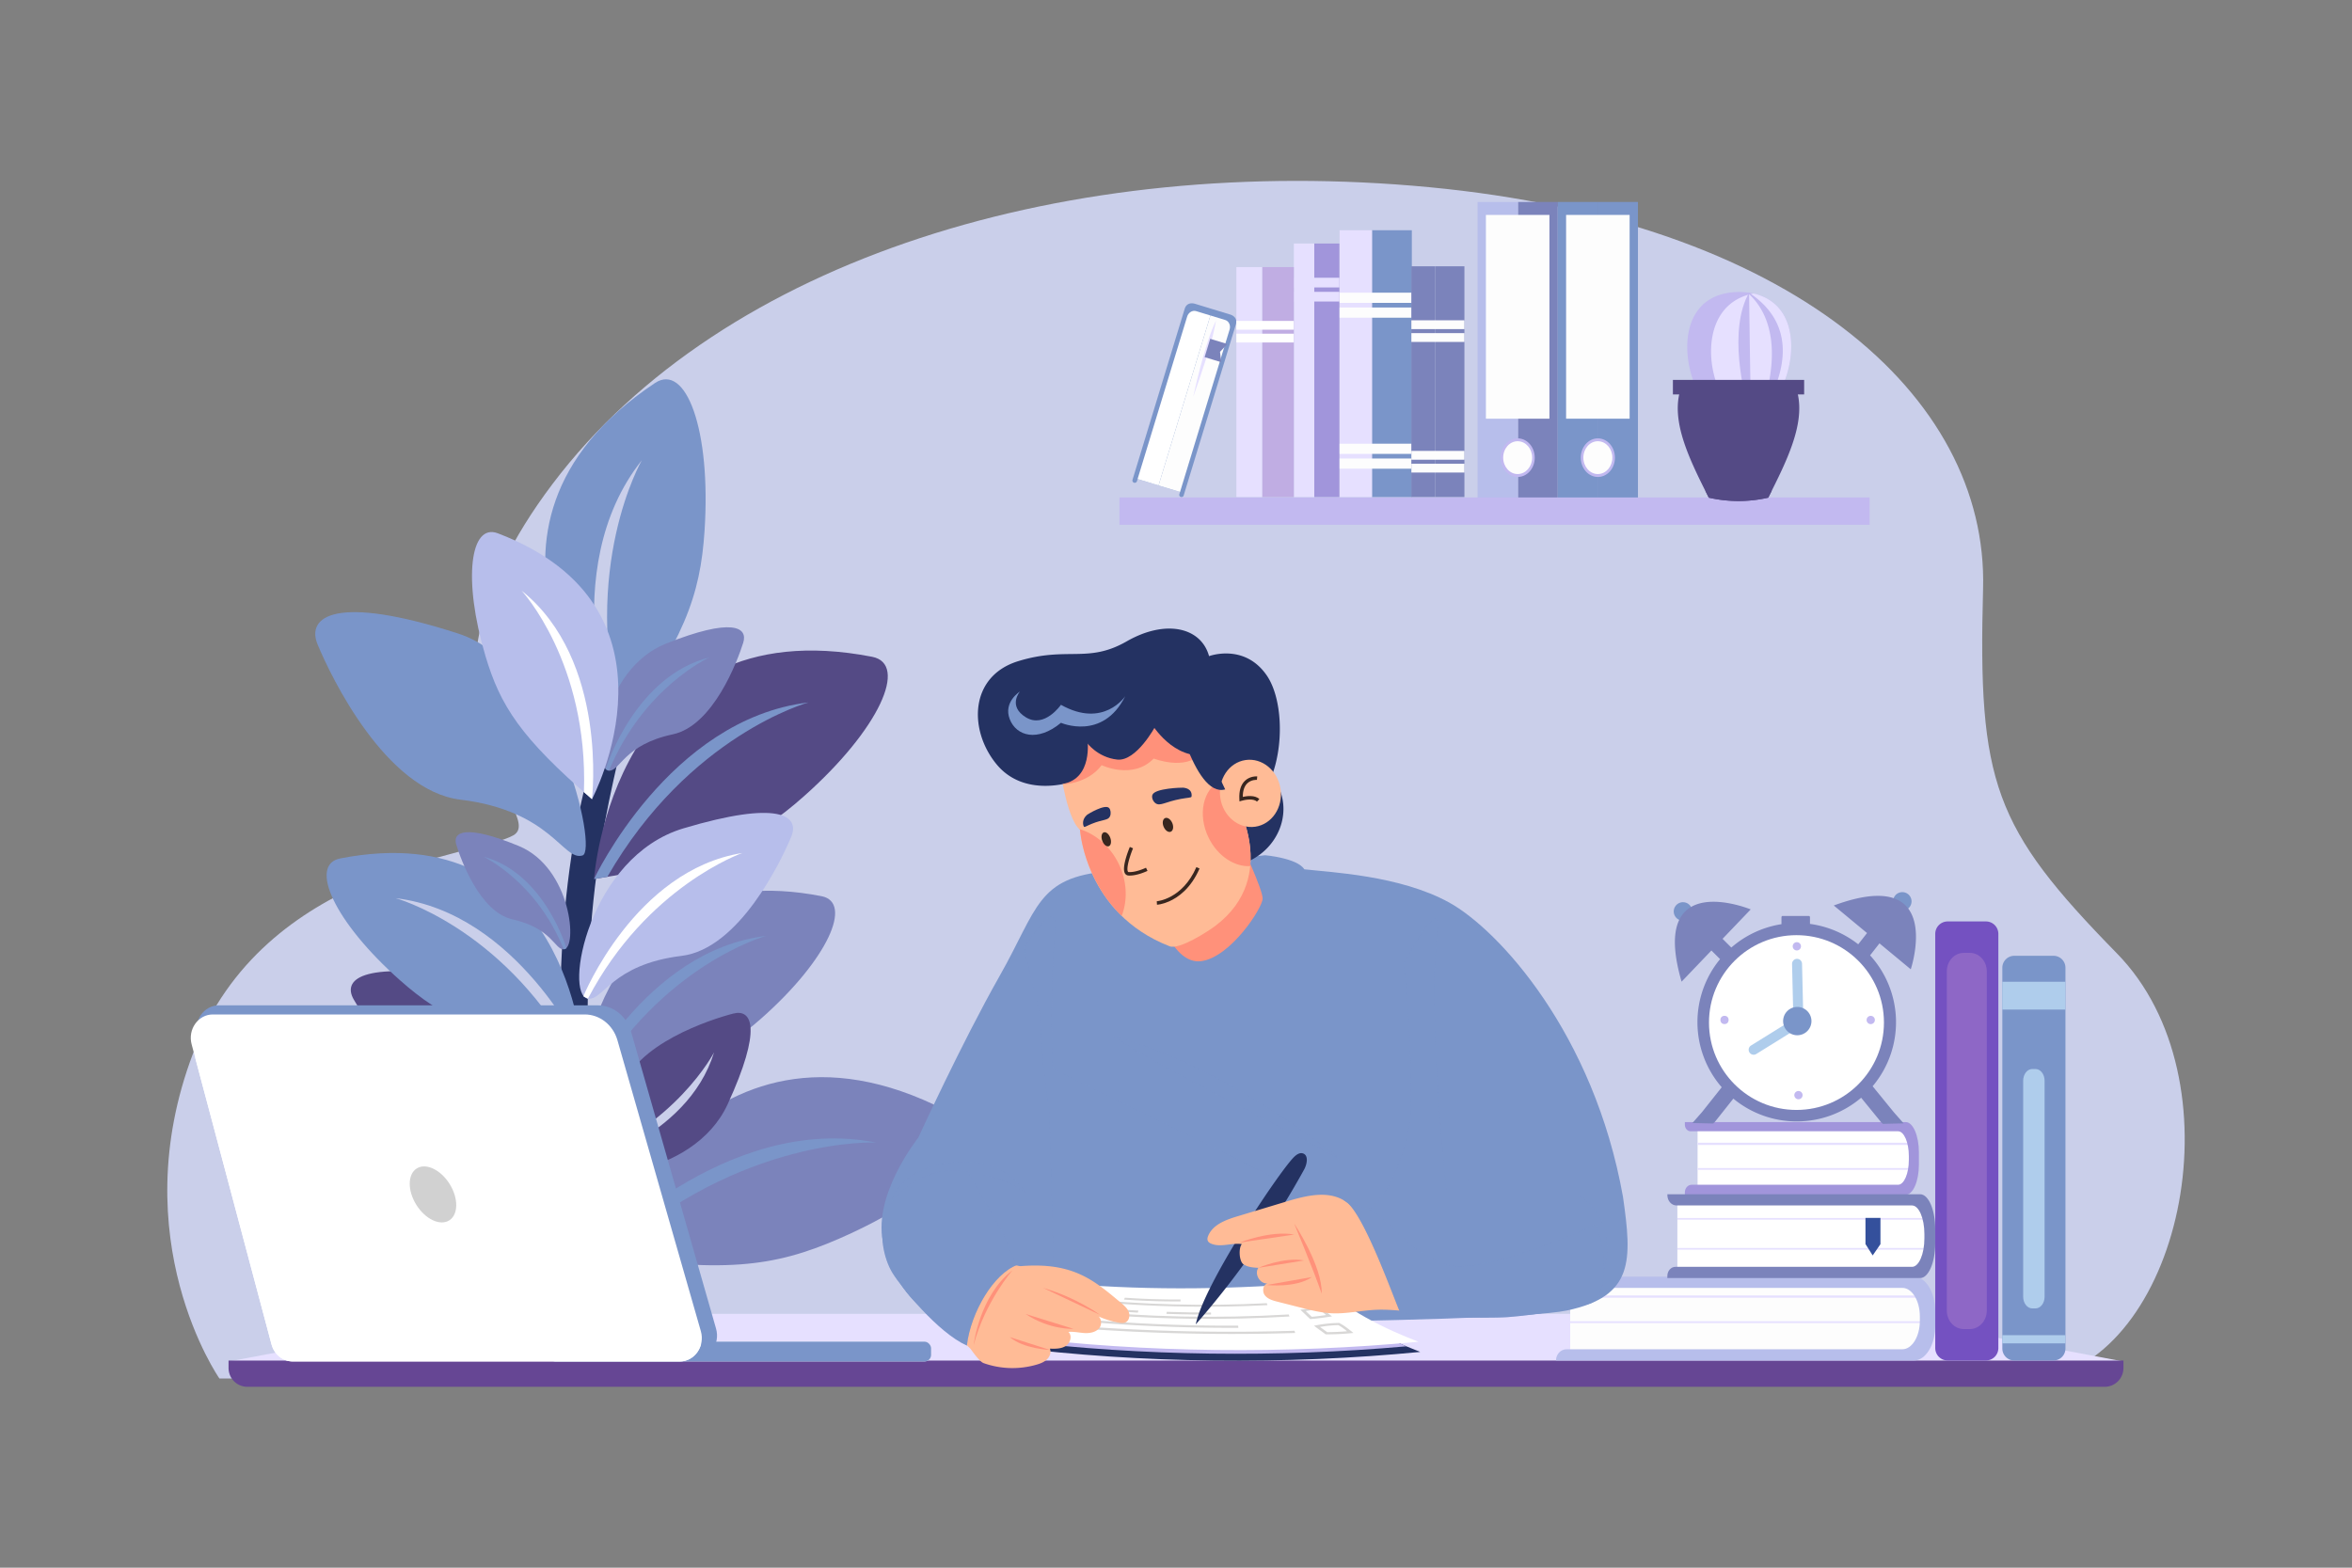 <svg xmlns="http://www.w3.org/2000/svg" viewBox="0 0 4680 3120"><rect x="0" y="0" width="4680" height="3120" fill="#808080" stroke="none"/><defs><style>.cls-1{isolation:isolate;}.cls-2,.cls-5{fill:#fff;}.cls-2{opacity:0;}.cls-3{fill:#cacfea;}.cls-20,.cls-4{fill:#7a95c9;}.cls-6{fill:#fdfdfd;}.cls-7{fill:#e6e0ff;}.cls-8{fill:#7b83bb;}.cls-9{fill:#a195db;}.cls-10{fill:#c0ade3;}.cls-11{fill:#b7beeb;}.cls-12{fill:#c2b9f0;}.cls-13{fill:#544a85;}.cls-14,.cls-21{fill:#243262;}.cls-15{fill:#664694;}.cls-16{fill:#7451c1;}.cls-17{fill:#8e67c6;}.cls-18{fill:#afcdec;}.cls-19{fill:#34509c;}.cls-20{opacity:0.3;}.cls-20,.cls-21{mix-blend-mode:multiply;}.cls-22{fill:#d8d7d6;}.cls-23{fill:#ffbb96;}.cls-24{fill:#ff917a;}.cls-25{fill:#38261f;}.cls-26{fill:#e0e7f3;}.cls-27{fill:#d1d1d1;}</style></defs><title>11</title><g class="cls-1"><g id="_11" data-name="11"><rect id="_01" data-name="01" class="cls-2" width="4680" height="3120"></rect><path class="cls-3" d="M3945.92,1171.56c10.44-386.45-386.45-731.11-1101.89-799s-1404.78,141-1744.22,590.11-5.23,658-78.34,699.78-496.11,62.66-637.11,433.44,52.22,647.56,52.22,647.56H4071.25c271.56-57.45,386.44-595.34,141-846S3935.47,1558,3945.92,1171.56Z"></path><g id="_8" data-name="8"><g id="_6" data-name="6"><path class="cls-4" d="M2447.55,625.87,2378,604.66c-8.89-2.71-17.59-.23-20.65,9.76l-103.8,340.22a4.69,4.69,0,0,0,2.76,6l.47.14a4.69,4.69,0,0,0,5.64-3.43l1.21-4,84.39,25.75-1.18,3.86a4.52,4.52,0,1,0,8.58,2.62l103.77-340.11C2462.28,635.5,2456.44,628.58,2447.55,625.87Z"></path><path class="cls-5" d="M2362.2,630.05l-98.64,323.29,41.73,12.74,103.19-338.21L2380,619.19C2372.72,617,2364.7,621.85,2362.2,630.05Z"></path><path class="cls-6" d="M2438,636.87l-29.49-9L2305.29,966.08l42.77,13,98.63-323.29C2449.19,647.63,2445.27,639.1,2438,636.87Z"></path><path class="cls-7" d="M2419.67,638.25c-22.81,44.31-45.34,151.39-45.34,151.39C2413.16,679,2413.78,665.88,2419.67,638.25Z"></path><polygon class="cls-8" points="2408.11 674.29 2396.98 710.77 2429.96 720.83 2427.59 700.17 2442.22 684.69 2408.11 674.29"></polygon><rect class="cls-9" x="2615.16" y="484.65" width="50.02" height="504.65"></rect><rect class="cls-7" x="2574.49" y="484.65" width="40.66" height="504.65"></rect><rect class="cls-7" x="2574.49" y="552.78" width="90.68" height="19.27"></rect><rect class="cls-7" x="2574.49" y="580.82" width="90.68" height="19.27"></rect><rect class="cls-10" x="2511.4" y="531.59" width="63.07" height="457.7"></rect><rect class="cls-7" x="2460.13" y="531.59" width="51.27" height="457.7"></rect><rect class="cls-5" x="2460.13" y="638.68" width="114.34" height="17.47"></rect><rect class="cls-5" x="2460.13" y="664.12" width="114.34" height="17.48"></rect><rect class="cls-4" x="2729.99" y="458.24" width="79.25" height="531.06"></rect><rect class="cls-7" x="2665.56" y="458.24" width="64.43" height="531.06"></rect><rect class="cls-6" x="2665.56" y="582.49" width="143.68" height="20.28"></rect><rect class="cls-6" x="2665.56" y="612.01" width="143.68" height="20.27"></rect><rect class="cls-6" x="2665.56" y="883.03" width="143.68" height="20.28"></rect><rect class="cls-6" x="2665.56" y="912.54" width="143.68" height="20.27"></rect><rect class="cls-8" x="2855.67" y="529.98" width="58.21" height="459.31"></rect><rect class="cls-8" x="2808.35" y="529.98" width="47.32" height="459.31"></rect><rect class="cls-6" x="2808.35" y="637.45" width="105.53" height="17.53"></rect><rect class="cls-6" x="2808.35" y="662.98" width="105.53" height="17.53"></rect><rect class="cls-6" x="2808.35" y="897.38" width="105.53" height="17.53"></rect><rect class="cls-6" x="2808.35" y="922.91" width="105.53" height="17.53"></rect></g><g id="_7" data-name="7"><polygon class="cls-11" points="2940.08 410.57 2940.08 990.33 3020.9 990.33 3020.9 501.99 3020.9 401.95 2940.08 401.95 2940.08 410.57"></polygon><polygon class="cls-8" points="3020.9 501.99 3020.9 990.33 3099.64 990.33 3099.64 591.07 3099.64 401.95 3020.9 401.95 3020.9 501.99"></polygon><polygon class="cls-6" points="2956.66 427.74 2956.66 429.32 2956.66 833.27 3020.9 833.27 3083.06 833.27 3083.06 572.32 3083.06 427.74 3020.9 427.74 2956.66 427.74"></polygon><path class="cls-12" d="M3021.08,872.43h-.26c-.32,0-.64,0-1,0-18.72,0-34,17.23-34,38.4s15.23,38.41,34,38.41c.32,0,.64,0,1,0l.26,0c18.35-.73,32.72-17.58,32.72-38.34S3039.43,873.17,3021.08,872.43Z"></path><path class="cls-6" d="M3020.9,878.16c-.35,0-.69-.06-1-.06-16,0-28.89,14.63-28.89,32.67s12.93,32.68,28.89,32.68c.35,0,.69-.05,1-.06,15.46-.62,27.84-15,27.84-32.62S3036.36,878.78,3020.9,878.16Z"></path><polygon class="cls-4" points="3099.64 591.07 3099.64 990.33 3180.45 990.33 3180.45 682.49 3180.45 401.95 3099.64 401.95 3099.64 591.07"></polygon><polygon class="cls-4" points="3180.45 682.49 3180.45 990.33 3259.19 990.33 3259.19 771.57 3259.19 401.95 3180.45 401.95 3180.45 682.49"></polygon><polygon class="cls-6" points="3116.21 427.74 3116.21 609.82 3116.21 833.27 3180.45 833.27 3242.61 833.27 3242.61 752.82 3242.61 427.74 3180.45 427.74 3116.21 427.74"></polygon><path class="cls-12" d="M3180.63,872.43h-.26c-.32,0-.63,0-1,0-18.72,0-33.95,17.23-33.95,38.4s15.23,38.41,33.95,38.41c.33,0,.64,0,1,0l.26,0c18.35-.73,32.73-17.58,32.73-38.34S3199,873.17,3180.63,872.43Z"></path><path class="cls-6" d="M3180.45,878.16c-.35,0-.69-.06-1-.06-15.95,0-28.88,14.63-28.88,32.67s12.93,32.68,28.88,32.68c.35,0,.69-.05,1-.06,15.47-.62,27.85-15,27.85-32.62S3195.92,878.78,3180.45,878.16Z"></path></g><g id="_8-2" data-name="8"><rect class="cls-12" x="2227.55" y="990.02" width="1492.65" height="54.39"></rect></g><g id="_14" data-name="14"><path class="cls-12" d="M3503.22,588.31a80.68,80.68,0,0,0-13.95-4.2,61.1,61.1,0,0,0-8.88-1.53h-.1a25.52,25.52,0,0,0-2.58-.39,5.36,5.36,0,0,0-1.24-.09,102.4,102.4,0,0,0-14.62-1c-25.13,0-44.92,5.55-60.2,15.1A79,79,0,0,0,3383.77,611c-44.52,48.73-26.37,144.29,6.31,185.48,19.4,24.46,46.93,36,69.47,36a55,55,0,0,0,7.84-.47,72.08,72.08,0,0,0,12.33-2.3,91.15,91.15,0,0,0,18.34-7.26c2.11-1.15,4.21-2.3,6.31-3.63v-.1a59.5,59.5,0,0,0,6.22-4.11,107.3,107.3,0,0,0,19.2-18.15C3569.92,746.94,3590.18,621,3503.22,588.31Z"></path><path class="cls-7" d="M3503.22,588.31a80.68,80.68,0,0,0-13.95-4.2c-1.72.28-3.43.66-5.16,1l-3.24.85c-.19.1-.39.1-.58.2-98.23,26.85-85.53,159.58-47.11,210.61a91.16,91.16,0,0,0,38.61,30,77.35,77.35,0,0,0,7.93,2.87,91.15,91.15,0,0,0,18.34-7.26c2.11-1.15,4.21-2.3,6.31-3.63v-.1a59.5,59.5,0,0,0,6.22-4.11,107.3,107.3,0,0,0,19.2-18.15C3569.92,746.94,3590.18,621,3503.22,588.31Z"></path><path class="cls-12" d="M3484.43,832.46c-1.31-35-4.14-249.88-4.14-249.88C3438.82,655.82,3468,781.67,3484.43,832.46Z"></path><path class="cls-12" d="M3484.11,585.16c-1.24-.86-2.48-1.73-3.72-2.58h-.1a25.52,25.52,0,0,0-2.58-.39,5.36,5.36,0,0,0-1.24-.09c1.43,1.14,2.86,2.48,4.4,3.91,31,28.86,69.66,95.18,23.5,232.69a59.5,59.5,0,0,0,6.22-4.11C3540.4,762.89,3587,656.44,3484.11,585.16Z"></path><path class="cls-13" d="M3574.12,773.47H3344.36c-15.12,46.45.45,99.22,25.87,155.61,9,20,19.31,40.54,29.88,61.37a265,265,0,0,0,118.33,0c37.88-74.69,72-145.1,58.9-205.59A114.15,114.15,0,0,0,3574.12,773.47Z"></path><path class="cls-13" d="M3393,976.33q3.53,7,7.14,14.12a265,265,0,0,0,118.34,0c2.39-4.72,4.78-9.43,7.13-14.12A341.69,341.69,0,0,1,3393,976.33Z"></path><rect class="cls-13" x="3328.74" y="756.07" width="261.14" height="28.92"></rect></g></g><path class="cls-4" d="M673.68,2272.25c-56.43,24.71,14.44,119.95,161.78,201.21,94.79,52.31,171.68,69.75,368.44,57.09C1203.9,2530.55,1074.79,2096.44,673.68,2272.25Z"></path><path class="cls-8" d="M793.14,2322.94s204.92,9.24,388.4,208.93l22.36-1.32S1024.63,2299.26,793.14,2322.94Z"></path><path class="cls-14" d="M1230.05,1365c-226.71,521.89-49.66,1277-49.66,1277h42.24c-97.27-645.48-41-917.81,7.42-1131.07S1230.05,1365,1230.05,1365Z"></path><path class="cls-4" d="M1303.23,762.3C865.49,1054.14,1221,1466,1221,1466c140.25-190.82,172.42-279.88,180.92-409.69C1415.18,854.7,1364.77,721.3,1303.23,762.3Z"></path><path class="cls-3" d="M1221,1466l15.75-21.74c-83.15-315,40.35-528.24,40.35-528.24C1103.09,1134.87,1221,1466,1221,1466Z"></path><path class="cls-13" d="M1735.36,1307.13C1219,1206.65,1182,1749.41,1182,1749.41c233.88-36.92,319.43-77.63,416.78-163.93C1750.05,1451.54,1808,1321.28,1735.36,1307.13Z"></path><path class="cls-4" d="M1182,1749.41l26.48-4.37C1371,1462.68,1608.72,1398,1608.72,1398,1331.11,1431.12,1182,1749.41,1182,1749.41Z"></path><path class="cls-8" d="M1634.63,1783.56c-449.95-87.53-482.21,385.36-482.21,385.36,203.86-32.18,278.35-67.66,363.24-142.81C1647.33,1909.42,1697.82,1795.9,1634.63,1783.56Z"></path><path class="cls-4" d="M1152.42,2168.92l23.1-3.8c141.57-246,348.73-302.44,348.73-302.44C1282.36,1891.64,1152.42,2168.92,1152.42,2168.92Z"></path><path class="cls-8" d="M1905.31,2222.34C1403.3,1944,1182,2494.66,1182,2494.66c255.17,40.6,357.63,27.15,487.73-29.53C1871.73,2377.1,1975.85,2261.48,1905.31,2222.34Z"></path><path class="cls-4" d="M1182,2494.66l29,4.5c263.75-238.26,532.29-225.26,532.29-225.26C1444,2214.75,1182,2494.66,1182,2494.66Z"></path><path class="cls-11" d="M1359.9,1648.59c-189.08,56.55-238.5,332-190.07,338.91,30.85,4.41,47.11-68.19,186.45-85.14,114.09-13.94,197.75-187.94,218.13-237.1C1592,1622.9,1549.08,1592.08,1359.9,1648.59Z"></path><path class="cls-5" d="M1160.75,1982.84l9.08,4.66C1287.14,1763.72,1477,1697.64,1477,1697.64,1262.8,1731.79,1160.75,1982.84,1160.75,1982.84Z"></path><path class="cls-8" d="M1325.34,1280.85c-130.76,52.14-148.5,251.09-113.6,252.9,22.19,1.2,29.12-51.44,127.13-72.31,80.19-17.07,128.7-146.1,140-182.32C1488.69,1247.89,1456.27,1228.71,1325.34,1280.85Z"></path><path class="cls-4" d="M1205.13,1530.52c.37.37.74.71,1.13,1l5.48,2.2c69.21-166.48,200-225.43,200-225.43C1266.31,1345,1208.53,1519.87,1205.13,1530.52Z"></path><path class="cls-13" d="M1459.15,2017.16c-43.23,11.18-197.5,60.43-222.42,153.57-30.35,113.81-92.56,118.76-92.48,144.95.08,41.05,234.71,32.14,303.77-118.3S1496.44,2007.59,1459.15,2017.16Z"></path><path class="cls-3" d="M1144.25,2315.68l2.81,8s220.43-55.44,273.81-229.34C1420.87,2094.38,1343.82,2244.36,1144.25,2315.68Z"></path><path class="cls-13" d="M914.33,1944.47c-195-31-233.39,5.2-210.37,44.88,26.56,46,132.57,207.45,247.49,206.13,140.41-1.61,166.07,68.23,196.1,59.77C1194.58,2242,1109.19,1975.5,914.33,1944.47Z"></path><path class="cls-4" d="M804.77,2008.54s196.92,40.38,342.78,246.71l8.34-5.81S1021.49,2014.06,804.77,2008.54Z"></path><path class="cls-4" d="M911.52,1260.81c-244.86-79.16-302.52-33.54-279.59,21.69,26.4,64.06,135.55,290.89,284.29,309,181.67,22.1,204.19,123.12,243,111C1190.12,1692.94,1109.11,1324.7,911.52,1260.81Z"></path><path class="cls-4" d="M677,1708.44c-63.2,12.3-12.71,125.82,119,242.55,84.89,75.12,159.31,110.59,363.17,142.77C1159.19,2093.76,1126.93,1620.87,677,1708.44Z"></path><path class="cls-3" d="M787.36,1787.56S994.6,1844,1136.17,2090l23,3.8S1029.25,1816.48,787.36,1787.56Z"></path><path class="cls-11" d="M990.56,1061.36c-54.78-20.83-70.21,91-24.51,244.49,29.46,98.75,69.88,162,211.86,284.66C1177.91,1590.51,1380.12,1209.82,990.56,1061.36Z"></path><path class="cls-5" d="M1037.83,1175.46s133,143,124.08,401l16,14S1210.75,1314,1037.83,1175.46Z"></path><path class="cls-8" d="M1032.14,1683.62c-105.52-43.4-131.92-28.22-124.33-2.85,8.91,29.45,46.94,134.22,111.71,148.87,79.11,17.82,84.23,60.51,102.21,59.72C1149.94,1888.25,1137.49,1727,1032.14,1683.62Z"></path><path class="cls-4" d="M962,1705s105.27,49,159.72,184.34l5.45-2.14S1083.12,1737,962,1705Z"></path><path class="cls-4" d="M1087.49,2312.43c-105.43-43.4-131.91-28.22-124.24-2.85,8.83,29.45,46.86,134.22,111.62,148.87,79.12,17.82,84.23,60.47,102.22,59.69C1205.3,2517,1192.93,2355.82,1087.49,2312.43Z"></path><path class="cls-8" d="M1017.37,2333.83s105.27,48.92,159.72,184.31l5.44-2.11S1138.48,2365.84,1017.37,2333.83Z"></path><polygon class="cls-7" points="958.58 2614.87 454.78 2709.64 4225.22 2709.64 3721.43 2614.87 958.58 2614.87"></polygon><path class="cls-15" d="M454.78,2722.63A37.37,37.37,0,0,0,492.15,2760h3695.7a37.37,37.37,0,0,0,37.37-37.37v-14.85H454.78Z"></path><rect class="cls-6" x="3124.35" y="2555.75" width="703.38" height="136.94"></rect><rect class="cls-7" x="3124.35" y="2629.55" width="703.38" height="3.53"></rect><rect class="cls-7" x="3124.35" y="2578.3" width="703.38" height="4.41"></rect><path class="cls-11" d="M3808.25,2540.8H3096.11v2.12c0,11.16,8.62,20.21,19.26,20.21h669.92c19.23,0,34.82,25.41,34.82,56.74v8.7c0,31.33-15.59,56.73-34.82,56.73h-668.1c-11.64,0-21.08,9.92-21.08,22.33h712.14c23.47,0,42.5-31,42.5-69.23v-28.35C3850.75,2571.8,3831.72,2540.8,3808.25,2540.8Z"></path><rect class="cls-5" x="3377.82" y="2245.82" width="425.55" height="118.61"></rect><rect class="cls-7" x="3377.82" y="2274.27" width="425.55" height="4.42"></rect><rect class="cls-7" x="3377.82" y="2324.64" width="425.55" height="3.53"></rect><path class="cls-9" d="M3792,2233.15H3352.52v5.3c0,7.18,5.15,13,11.49,13H3776.8c11.83,0,21.42,22.13,21.42,49.43v7.59c0,27.29-9.59,49.42-21.42,49.42H3366c-7.45,0-13.51,6.84-13.51,15.29v4.66H3792c14.49,0,26.23-26.88,26.23-60V2293.2C3818.18,2260,3806.44,2233.15,3792,2233.15Z"></path><path class="cls-16" d="M3951.59,1833.84h-76.1a24.73,24.73,0,0,0-24.74,24.73v824.32a24.73,24.73,0,0,0,24.74,24.74h76.1a24.73,24.73,0,0,0,24.73-24.74V1858.57A24.73,24.73,0,0,0,3951.59,1833.84Z"></path><path class="cls-17" d="M3919.57,1896.37H3907.5c-18.64,0-33.75,16.42-33.75,36.68v675.36c0,20.26,15.11,36.69,33.75,36.69h12.07c18.64,0,33.75-16.43,33.75-36.69V1933.05C3953.32,1912.79,3938.21,1896.37,3919.57,1896.37Z"></path><path class="cls-4" d="M4086.06,1902.22H4008a23.75,23.75,0,0,0-23.75,23.75v757.91a23.75,23.75,0,0,0,23.75,23.75h78.08a23.75,23.75,0,0,0,23.75-23.75V1926A23.75,23.75,0,0,0,4086.06,1902.22Z"></path><rect class="cls-18" x="3984.23" y="2657.27" width="125.58" height="16.29"></rect><rect class="cls-18" x="3984.23" y="1953.89" width="125.58" height="55.36"></rect><path class="cls-18" d="M4050.26,2127.56h-6.48c-10,0-18.09,10.45-18.09,23.35v429.74c0,12.89,8.1,23.34,18.09,23.34h6.48c10,0,18.08-10.45,18.08-23.34V2150.91C4068.34,2138,4060.24,2127.56,4050.26,2127.56Z"></path><rect class="cls-5" x="3337.63" y="2391.71" width="496.87" height="136.94"></rect><rect class="cls-7" x="3337.63" y="2424.07" width="496.87" height="3.31"></rect><rect class="cls-7" x="3337.63" y="2483.73" width="496.87" height="3.31"></rect><path class="cls-8" d="M3820.73,2376.77h-503v1.7c0,11.4,8.16,20.63,18.23,20.63h468.59c13.59,0,24.6,25.4,24.6,56.73v8.7c0,31.34-11,56.74-24.6,56.74H3333.69c-8.83,0-16,8.11-16,18.11v4.22h503c16.58,0,30-31,30-69.24V2446C3850.75,2407.77,3837.31,2376.77,3820.73,2376.77Z"></path><polygon class="cls-19" points="3711.9 2475.9 3726.26 2498.56 3741.71 2476.14 3741.71 2423.92 3711.9 2423.92 3711.9 2475.9"></polygon><path class="cls-4" d="M2883.4,1796.09c-98-54-236.05-60-288.07-66-14-22.47-78-28-78-28s-170,20-312,31.9-140.12,74.12-216.14,208.15-162,322.07-162,322.07-96,120-68,216c46.59,159.72,160,156,160,156s1064.23,0,1198.26-28,130-100,112-226.05C3171.46,2056.15,2981.42,1850.1,2883.4,1796.09Z"></path><path class="cls-20" d="M2671.37,2311.21s-216-184-455.43-249.39C2280,2111.83,2586,2258.53,2671.37,2311.21Z"></path><path class="cls-20" d="M3060.77,2356.21c107.35,56,116,158.7,117.36,212.71C3231.47,2446.9,3170,2358.87,3060.77,2356.21Z"></path><path class="cls-20" d="M2862.73,2195.51c-5.34-74.68-7.34-146.7-8.67-210s6-128.7,6-128.7c12-91.35-68,63.35-68,63.35,6,24.67,18,178,14.67,288.73-2.31,76.76-60.84,245.11-140.62,202.24C2505.27,2324.68,2153,2156.41,2095,2126.93c-7.07-163.74,4.91-285.5,4.91-285.5,2.67-55.34-62,44-62,44s16,78.69,31.34,130c1.2,7.18.49,79.9,19.1,205.19l10.6,394.5h771.24l-16.52-167.58c17.53-8.1,30.42-14,30.42-14S2868.06,2270.19,2862.73,2195.51Z"></path><path class="cls-20" d="M1934.52,2313c-76-4-120,19.34-147.36,50.68s2.59,54.31,26.64,30.16,112.72-100.84,227.41-19.49C2041.21,2374.35,2010.54,2317,1934.52,2313Z"></path><path class="cls-21" d="M2621.9,2567.46c-163.76,14.74-336.81,17.27-501.24,3.57-24.79,31.32-58.09,63.8-98.8,97.67-4.69,4-9.49,7.9-14.45,11.9,262.61,33.07,551.15,36,818.55,10-9.42-3.64-18.67-7.38-27.64-11.2C2719.61,2646.05,2658.71,2606.78,2621.9,2567.46Z"></path><path class="cls-12" d="M2621.9,2567.46c-163.76,14.74-336.81,17.27-501.24,3.57-24.79,31.32-58.09,63.8-98.8,97.67,249.25,30.24,521.69,33.45,776.46,10.74C2719.61,2646.05,2658.71,2606.78,2621.9,2567.46Z"></path><path class="cls-5" d="M2622.63,2551.91c-160.73,14.19-330.51,16.64-492,3.44-26.76,33.66-63.91,68.67-109.72,105.35,257.49,31.69,539.92,34.5,801.68,9.61C2732.54,2636.23,2663,2594.15,2622.63,2551.91Z"></path><path class="cls-22" d="M2666,2633.63l-1.32-.68-1.6,0a259.69,259.69,0,0,0-44.11,4.63l-4.35.79,3,2.38c3,2.38,6.28,4.7,9.45,6.95s6.35,4.52,9.31,6.85l1.36,1.07h2.1c16.33,0,32.55-.75,48.16-2.29l5.13-.51-6.71-5.29C2680.15,2642.6,2674.32,2638,2666,2633.63Zm-25.21,17.6c-2.69-2.05-5.51-4-8.23-6-2-1.42-4.06-2.87-6-4.33a242.35,242.35,0,0,1,36.37-3.67c6.82,3.69,11.78,7.65,17.49,12.22C2667.41,2650.6,2654.13,2651.19,2640.74,2651.23Z"></path><path class="cls-22" d="M2629.46,2601.22l-1.5-1.64-2.91.39c-5.64.76-11.42,1.94-17,3.07s-11.13,2.26-16.49,3l-4.22.57,2.47,2.26c2.68,2.46,5.22,4.92,7.77,7.4s5.22,5,8,7.61l1.45,1.34,2.53-.2c13-1,25.48-2.87,36.44-4.48l4.48-.65-3.09-2.38A138.21,138.21,0,0,1,2629.46,2601.22Zm-19.33,19.48c-2.23-2.07-4.36-4.11-6.48-6.15-1.83-1.75-3.64-3.5-5.51-5.24,4.39-.73,8.8-1.63,13.09-2.5,4.48-.92,9.08-1.86,13.53-2.56a140.05,140.05,0,0,0,14,12.94C2629.88,2618.48,2620.14,2619.82,2610.13,2620.7Z"></path><path class="cls-22" d="M2605.93,2578.79l-1.33-1.63-3,.36c-5.4.66-11.36,1.06-17.12,1.45-5.92.41-12.05.83-17.78,1.52l-4.23.51,2.41,2.18c1.95,1.76,4.28,4,6.62,6.33s4.85,4.73,6.89,6.58l1.5,1.35,2.58-.32c5.79-.72,11.28-1.45,16.76-2.17s10.71-1.41,16.34-2.12l4.34-.54-2.71-2.25A81.31,81.31,0,0,1,2605.93,2578.79Zm-9.08,12.38c-4.61.61-9.23,1.21-14,1.82-1.66-1.54-3.49-3.31-5.3-5.07-1.49-1.45-3-2.88-4.37-4.19,4.25-.42,8.69-.72,13-1,4.92-.33,10-.68,14.83-1.18a84.8,84.8,0,0,0,7.95,8.07C2604.84,2590.12,2600.85,2590.65,2596.85,2591.17Z"></path><path class="cls-22" d="M2109.81,2636.18l-2.35,4.25c92.94,8,188.95,12.7,286,14,61.43.85,122.81.33,183.64-1.56l-1.23-4.4A4051.07,4051.07,0,0,1,2109.81,2636.18Z"></path><path class="cls-22" d="M2125.15,2622.87l-2.4,4.1c90.23,8.88,184.22,14.06,279.06,15.35q31.16.42,62.24.28l-.37-4.3A3342.07,3342.07,0,0,1,2125.15,2622.87Z"></path><path class="cls-22" d="M2139.6,2607.14l-2.38,4c75.71,7.86,154,12.37,233.33,13.42,65.4.87,130.75-.62,195.2-4.46l-1.49-4.07C2422.05,2624.42,2277.36,2621.37,2139.6,2607.14Z"></path><path class="cls-22" d="M2321.63,2610.82l-.74,4c17.21.56,34.59,1,52,1.19q18.48.24,36.84.23l-.07-4.06C2380.41,2612.25,2350.79,2611.77,2321.63,2610.82Z"></path><path class="cls-22" d="M2136,2602.14c41.6,4.43,84.72,7.89,128,10.25l1.26-4c-42.91-2.33-85.65-5.74-126.88-10.11Z"></path><path class="cls-22" d="M2151.42,2584l-2.33,3.75c70.17,7.49,142.85,11.77,216.5,12.72,52.27.68,104.56-.33,156.34-3l-1.19-3.88C2396.52,2600,2270.91,2596.69,2151.42,2584Z"></path><path class="cls-22" d="M2238.14,2582.68l-1.56,3.77c28,2,56.66,3.19,85.34,3.56q13.53.18,27,.1l.14-3.83C2311.93,2586.48,2274.55,2585.26,2238.14,2582.68Z"></path><path class="cls-22" d="M2169.4,2580c12.62,1.54,25.64,2.93,38.7,4.13l1.91-3.73c-12.9-1.18-25.76-2.55-38.22-4.06Z"></path><path class="cls-14" d="M2592.17,2295.39c-7.24-2-14.13,3.8-19.27,9.29-32.88,35.16-178.13,253.12-193.57,331.12a1767.44,1767.44,0,0,0,215.49-308C2600.89,2316.83,2604.26,2298.81,2592.17,2295.39Z"></path><path class="cls-23" d="M3089.42,2371.39c-40.71-20.19-89.3-6.18-132.44,8.12l-174.48,57.84c-10.72,3.56-21.83,7.16-33.08,6.12-31-2.87-47.81-37.32-74.2-53.77-33.47-20.86-76.8-10.09-114.56,1.29l-98,29.57c-23.19,7-49.16,16.39-58.52,38.72-1.31,3.12-2.22,6.71-1,9.85,1.69,4.25,6.58,6.11,11,7.43,17.67,5.34,38.64-3.54,56.86-.54-6.83,7.83-5.44,34.08,3.07,40s19.52,6.69,29.9,7.22c-9,12.49,3.77,33.27,19,30.88-9.62,1.52-12.17,15.65-6.37,23.47s16,10.7,25.43,13.09l46.37,11.76c20.23,5.12,40.62,10.28,61.47,11.25,29.85,1.39,59.43-5.83,89.3-7,21.41-.85,42.8,1.43,64.15,3.18a1341,1341,0,0,0,287.9-7.37c17.6-2.36,36.09-5.47,49.8-16.75,11.18-9.2,17.82-22.84,22.15-37.28a121.19,121.19,0,0,0-6.43-84.53C3142.78,2433.59,3117.12,2385.14,3089.42,2371.39Z"></path><path class="cls-24" d="M2503.91,2523.27l91.13-14.76C2554.23,2501.12,2503.91,2523.27,2503.91,2523.27Z"></path><path class="cls-24" d="M2466.56,2473l108.8-16C2528,2448.26,2466.56,2473,2466.56,2473Z"></path><path class="cls-24" d="M2767.39,2521.55c13.73-29.2-24.12-68.93-24.12-68.93S2751.21,2501.38,2767.39,2521.55Z"></path><path class="cls-24" d="M2629.88,2574.58c1.63-55.15-54.75-139.48-54.75-139.48S2613.34,2526.74,2629.88,2574.58Z"></path><path class="cls-24" d="M2610.53,2541.54l-90,15.87S2578.84,2563.86,2610.53,2541.54Z"></path><path class="cls-4" d="M3077.82,2336.2c-126-37.47-249.47,68.08-294.46,77.9s-116.9-33-108.14-24.4c35.28,17.18,95.56,187.35,110.08,220.91,23.93,10.7,174.73,13.74,215.49,10.64a984.43,984.43,0,0,0,162.09-26.77C3213.89,2581.7,3203.79,2373.66,3077.82,2336.2Z"></path><path class="cls-20" d="M2896.67,2519.75c-61.85-3.64-115-68.46-163.62-109.61-33.85-9.17-63.65-26.15-57.83-20.44,35.28,17.18,95.56,187.35,110.08,220.91,23.93,10.7,174.73,13.74,215.49,10.64a984.43,984.43,0,0,0,162.09-26.77c31-7.77,39.45-87.81,12.92-157.75C3134.79,2455.15,2974.84,2524.35,2896.67,2519.75Z"></path><path class="cls-24" d="M2303,1812.12s29.15,108.66,87.46,100.71,121.91-106,121.91-124.56S2470,1679.6,2470,1679.6Z"></path><path class="cls-14" d="M2530.45,1544.8c25-65.51,20.63-156.8-10.22-201.09-44.62-64.08-114.45-37.88-114.45-37.88-15.64-57.24-86.09-74-163.79-29.46s-118.06,9.42-215.82,39.43-99,138-42.92,205.61,149.94,34.4,149.94,34.4l121.58,253.28,228.29-94.39c58.63-26.14,86.32-91.84,61.84-146.74A102.17,102.17,0,0,0,2530.45,1544.8Z"></path><path class="cls-23" d="M2259.82,1330.47c-115.27,34.41-166.35,99.61-146,225.48,1,6.38,2.49,12.65,3.85,19,6.42,29.73,17,64.82,31.34,76.43,0,0,9.88,166.44,178.24,231.86,19.19,7.46,76.41-29.44,91.76-41.13,129.46-98.59,38.23-249.37,38.23-249.37-1.44-11.11,50-40.68,48.22-52C2488.57,1431.62,2400.64,1288.44,2259.82,1330.47Z"></path><path class="cls-24" d="M2147.38,1649.8c.56.53,1.1,1.09,1.67,1.54,0,0,5.81,96.51,82.92,171.44,12-31.07,10.91-69.06-6.12-104S2179.39,1659.41,2147.38,1649.8Z"></path><path class="cls-24" d="M2492,1558c-20.38-11.77-43.29-14.39-62.83-4.87-35.64,17.37-46.55,68.38-24.35,113.93,17.87,36.66,51.73,58.57,82.86,56.68,6.57-69.89-30.36-131.07-30.36-131.07C2456.35,1585.54,2477.36,1570.71,2492,1558Z"></path><path class="cls-25" d="M2301.73,1793.66l.41,6.91c.93,0,10.55-.74,23.62-6.39,18.42-8,43.7-25.81,61.11-65.63l-6.34-2.78C2352.55,1789.77,2302.23,1793.63,2301.73,1793.66Z"></path><path class="cls-14" d="M2354.28,1567.62c-2.35-.24-56.57,1-61.28,14.41-1.88,5.36,1.18,13.11,6.53,16.77,9.07,6.21,19.17-3.12,50-8.82,14.48-2.67,21-2.23,21.37-4.62C2371.53,1581.26,2372.14,1569.44,2354.28,1567.62Z"></path><path class="cls-14" d="M2163.3,1621.44c-11.1,9.35-8.44,20.84-6.52,23.82,1.12,1.74,5.26-1.5,15.79-5.79,22.44-9.16,32.56-6.23,36.24-15.17,2.17-5.28,1.3-12.79-1.92-16.21C2198.79,1599.5,2164.76,1620.21,2163.3,1621.44Z"></path><path class="cls-25" d="M2318.33,1628.12c-4.78,2-6.14,9.66-3,17.16s9.49,12,14.27,10,6.15-9.66,3.05-17.16S2323.12,1626.14,2318.33,1628.12Z"></path><path class="cls-25" d="M2196.25,1656.6c-4.43,1.62-5.77,9.09-3,16.7s8.62,12.45,13,10.83,5.77-9.09,3-16.7S2200.68,1655,2196.25,1656.6Z"></path><path class="cls-14" d="M2495.74,1385c-24.76-14.61-84.57-70.68-207.51-80.26s-205.36,75.5-256,122.3,81.61,129,81.61,129c-6.82-30,.62-58.11.62-58.11,14.51,4.45,34.19,3.35,56.1-1.09,15.93,14.3,53.26,24.22,77.86,14.7,19.59-7.58,42.26-32.16,50.61-60.92,53.29,42.29,84.19,28,84.19,28l62,105.76,29.95,40.42.77,12.39c19.66,17.83,42.81,11.44,44.3-15.06C2524.92,1539,2527.42,1403.64,2495.74,1385Z"></path><path class="cls-4" d="M2111.05,1402.69s-32.66,47.45-69.57,25-12-51.47-12-51.47-33.52,20.93-20.36,54.93,55.42,46,102,7.36c0,0,83.14,36.68,127.86-53C2239,1385.52,2196.14,1450.46,2111.05,1402.69Z"></path><path class="cls-24" d="M2298.89,1445.46s-37.63,70.31-75.81,66.23c-39.81-4.25-61.23-34.52-61.23-34.52s13.42,58.51-46.12,83.68c0,0,48.64-1,76.35-38,0,0,62.06,29.67,103.54-13.19,0,0,63.26,24.74,93.63-9.85C2363.83,1497.88,2331.9,1485.11,2298.89,1445.46Z"></path><path class="cls-23" d="M2478.43,1512.61c-33.1,4.82-55.61,38.42-50.28,75.07s36.48,62.44,69.58,57.63,55.61-38.43,50.28-75.07S2511.53,1507.79,2478.43,1512.61Z"></path><path class="cls-25" d="M2472.89,1585.94c0-12.12,3-21.17,8.94-26.93,8-7.77,19.07-6.93,19.18-6.92l.64-6.89c-.58,0-14.16-1.22-24.56,8.76-8.18,7.86-11.88,20.17-11,36.59l.24,4.43,4.24-1.31c6.07-1.87,23.38-5.22,30.5,1.69l4.82-5C2497.17,1581.92,2480.73,1584.21,2472.89,1585.94Z"></path><path class="cls-14" d="M2331.72,1386.44s42.9,202.47,106.14,184.59l-75.6-159.9Z"></path><path class="cls-25" d="M2245.92,1735.58a1.65,1.65,0,0,1-1.52-.87c-3.82-6.13,3.63-30.85,10.13-46.44l-6.38-2.67c-2.85,6.82-16.68,41.41-9.63,52.76a8.52,8.52,0,0,0,7,4.13c16.41,1,36.92-8.86,37.79-9.28l-3-6.22C2280,1727.08,2260.49,1736.51,2245.92,1735.58Z"></path><path class="cls-14" d="M2107.66,1489.19s-9.88,47.5,6.71,71c60.87-10.36,49.42-88.05,49.42-88.05Z"></path><path class="cls-14" d="M2290.52,1439.25s45.44,76.86,113.35,62.09c-34.57-55.71-60.32-94.64-60.32-94.64Z"></path><path class="cls-23" d="M2232.24,2594.37c-55.25-46.31-96.31-82.57-200.26-74.58-4.21.32-8.36-1.47-12.57-1.92l-14.07-13.38a478.57,478.57,0,0,1-38.57-134.34c-.67-5-1.43-10.45-4.9-14.15-2.56-2.73-6.22-4.1-9.78-5.25-47.36-15.21-102.93-3.93-138.88,30.46s-49.52,91.07-30.73,137.14c7.24,17.73,18.61,33.41,29.88,48.89,33.26,45.71,114.21,110.88,119.14,117.66s17.85,25.23,25.75,28a172.1,172.1,0,0,0,105.41,3c7.5-2.2,15.09-5.07,20.68-10.53s8.71-14.12,5.71-21.33c10.91.38,22.61.55,31.74-5.42s13.22-20.65,5-27.83c10.8-1.1,21.59,1.69,32.44,2.26s22.95-1.78,29.48-10.46c5-6.61,3.91-17.29-1.63-22.54a171,171,0,0,0,40.46,12.36c4.18.73,8.64,1.27,12.56-.38,7.11-3,9.62-12.43,7.27-19.79S2238.16,2599.33,2232.24,2594.37Z"></path><path class="cls-24" d="M2089.06,2686.59l-79.77-25.5C2036.93,2684.68,2089.06,2686.59,2089.06,2686.59Z"></path><path class="cls-24" d="M1937.36,2676.81c22.74-86.18,77.28-148.73,77.28-148.73C1948.6,2578.78,1937.36,2676.81,1937.36,2676.81Z"></path><path class="cls-24" d="M2188.69,2616.75s-46.31-34.28-113.45-53.71Z"></path><path class="cls-24" d="M2136.1,2644.66l-95.28-29.54C2088.82,2647.23,2136.1,2644.66,2136.1,2644.66Z"></path><path class="cls-4" d="M1762.69,2413c-15,40.88-4.62,91.42,13.13,120.33s90.06,118.44,148,144.56c8-66.68,53.5-143.16,100.21-160.43-29.2-48.6-50.65-169.79-50.65-169.79C1894.43,2299.87,1777.64,2372.1,1762.69,2413Z"></path><path class="cls-20" d="M1925.87,2331.29c-98.72-14.61-154.32,57.48-163.18,81.7-15,40.88-4.62,91.42,13.13,120.33s90.06,118.44,148,144.56c8-66.68,53.5-143.16,100.21-160.43-7.78-12.94-15-31-21.42-50.6Z"></path><rect class="cls-26" x="1092.12" y="2670.2" width="760.53" height="39.36" rx="13.04"></rect><rect class="cls-4" x="1092.12" y="2670.2" width="760.53" height="39.36" rx="13.04"></rect><path class="cls-4" d="M1255.69,2053.13c-8.89-31.1-35.85-52.35-66.41-52.35H435.6c-29.66,0-51.1,30.16-43,60.52l162,609.71c5.45,20.49,23,34.64,43,34.64H1382c30,0,51.53-30.87,42.79-61.44Z"></path><path class="cls-5" d="M1228.57,2070.24c-8.74-30.47-35.2-51.29-65.2-51.29H423.52c-29.12,0-50.17,29.55-42.25,59.3l159,597.37c5.34,20.08,22.6,33.94,42.25,33.94h770.05c29.48,0,50.58-30.24,42-60.19Z"></path><path class="cls-5" d="M540.27,2675.62c5.34,20.08,22.6,33.94,42.25,33.94h770.05c20.91,0,37.59-15.22,42.47-34.75C1191.13,2521.39,573.89,2200,388.25,2104.5Z"></path><ellipse class="cls-27" cx="861.63" cy="2377.02" rx="39.08" ry="60.97" transform="translate(-1127.97 816.85) rotate(-31.97)"></ellipse><path class="cls-4" d="M3791.74,1776.74a18.37,18.37,0,1,0,10.65,23.69A18.37,18.37,0,0,0,3791.74,1776.74Z"></path><path class="cls-4" d="M3355.3,1796.77a18.37,18.37,0,1,0,10.65,23.7A18.4,18.4,0,0,0,3355.3,1796.77Z"></path><path class="cls-8" d="M3648.85,1802.09l66.17,54.85-17.53,22.4a198.95,198.95,0,0,0-96-40.6c0-.07,0-.13,0-.2v-12.88c0-1.51-.9-2.75-2-2.75l-52.73,0c-1.1,0-2,1.23-2,2.74v12.88a3.5,3.5,0,0,0,.08.74,198.7,198.7,0,0,0-99.87,46.52l-17.41-17.37,56-58.52s-204-84.26-137.54,143.82l59.35-62.06,17.21,17.18a197.58,197.58,0,0,0,3.29,255l-38.7,48.79c-.09.11-.16.22-.24.33l-19.41,22.09,41.48.93,1.65-2a4.91,4.91,0,0,0,1.73-1.36l36.61-46.15a197.93,197.93,0,0,0,254.33-1.75l39.95,49a4.71,4.71,0,0,0,1.77,1.35l1.35,1.64,41.48-1-19.67-22.31-42.06-51.58a197.51,197.51,0,0,0-5.06-260.5l18.67-23.86,62.29,51.63S3871.89,1719.83,3648.85,1802.09Z"></path><ellipse class="cls-5" cx="3574.6" cy="2035.11" rx="174.06" ry="173.92" transform="translate(-2.12 3.72) rotate(-0.06)"></ellipse><path class="cls-18" d="M3575.75,1908.3h-.23a9.93,9.93,0,0,0-9.69,10.15l2.58,110-84.22,52.33a9.92,9.92,0,1,0,10.48,16.85l93.86-58.31L3585.68,1918A9.93,9.93,0,0,0,3575.75,1908.3Z"></path><path class="cls-12" d="M3575.34,1875.1a8.23,8.23,0,1,0,8.24,8.22A8.23,8.23,0,0,0,3575.34,1875.1Z"></path><path class="cls-12" d="M3578.55,2171.31a8.23,8.23,0,1,0,8.24,8.22A8.23,8.23,0,0,0,3578.55,2171.31Z"></path><path class="cls-12" d="M3722.38,2021.74a8.23,8.23,0,1,0,8.24,8.22A8.23,8.23,0,0,0,3722.38,2021.74Z"></path><ellipse class="cls-12" cx="3431.43" cy="2029.88" rx="8.23" ry="8.23" transform="translate(1388.39 5453.49) rotate(-89.78)"></ellipse><path class="cls-4" d="M3576.2,2004a28.17,28.17,0,1,0,28.21,28.14A28.18,28.18,0,0,0,3576.2,2004Z"></path></g></g></svg>